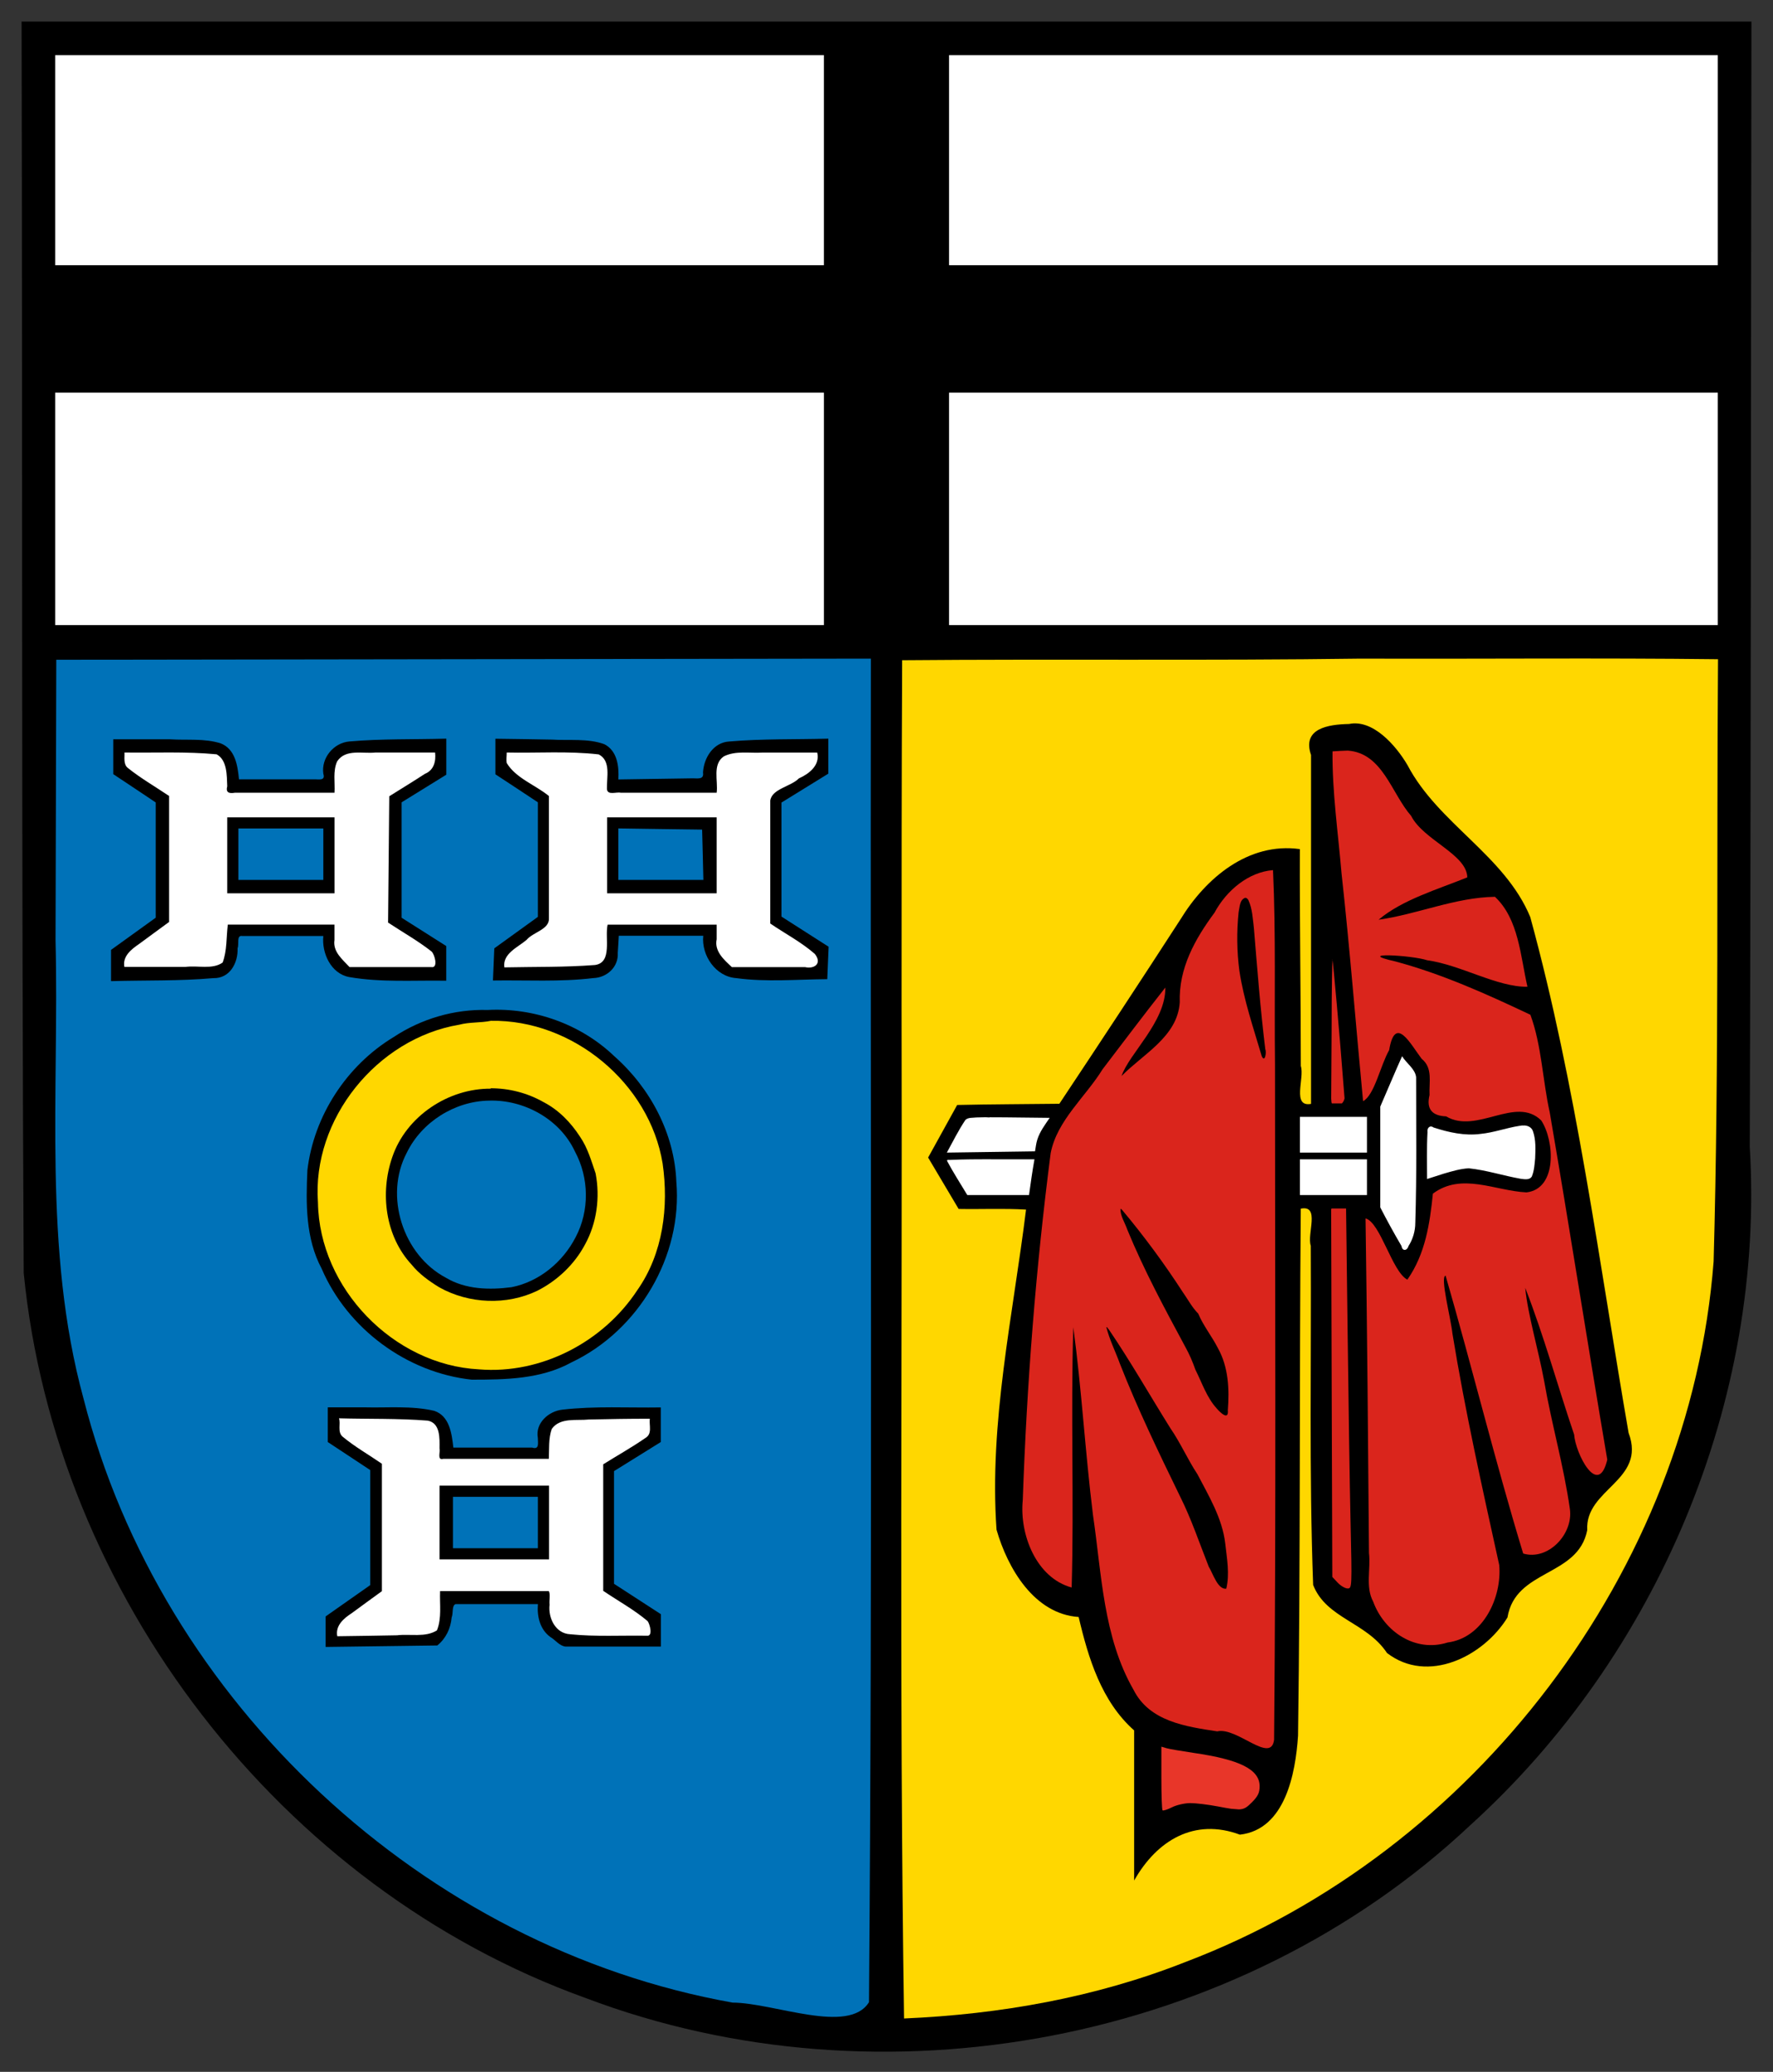 <?xml version="1.0" encoding="UTF-8" standalone="no"?>
<!-- Created with Inkscape (http://www.inkscape.org/) -->
<svg xmlns:rdf="http://www.w3.org/1999/02/22-rdf-syntax-ns#" xmlns="http://www.w3.org/2000/svg" height="480" width="410.85" version="1.0" xmlns:cc="http://creativecommons.org/ns#" xmlns:dc="http://purl.org/dc/elements/1.1/">
 <rect width="100%" height="100%" fill="#333333" stroke="none"/>

 <path fill="#000" d="m4.999,5c0.231,96.64-0.03,193.31,0.494,289.92,7.362,74.6,59.479,142.47,130.11,167.94,68.74,26.07,151.28,10.59,205.04-39.95,43.52-39.4,68.38-98.5,64.82-157.23,0.28-86.9,0.25-173.79,0.39-260.68h-400.85z"/>
 <path d="m12.782,12.768,89.068,0,89.07,0,0,24.339,0,24.339-89.07,0-89.068,0,0-24.339,0-24.339z" fill="#FFF"/>
 <path d="m219.92,12.768,89.07,0,89.07,0,0,24.339,0,24.339-89.07,0-89.07,0,0-24.339,0-24.339z" fill="#FFF"/>
 <path fill="#FFF" d="m12.782,90.964h178.14v53.856h-178.14v-53.856z"/>
 <path fill="#FFF" d="m219.92,90.964h178.14v53.856h-178.14v-53.856z"/>
 <path fill="#0072b8" d="m201.8,152.59c-0.16,103.76,0.4,207.52-0.43,311.27-4.7,7.6-22.03,0.14-31.6,0.1-71.486-12.72-132.51-69.62-150.42-139.95-9.453-34.59-5.607-70.81-6.482-106.2,0.06-21.66,0.115-43.31,0.173-64.96,62.92-0.1,125.84-0.17,188.76-0.26z"/>
 <path fill="#ffd700" d="m315.32,152.59c27.59,0.1,55.21-0.19,82.79,0.14-0.36,46.51,0.27,93.04-1.02,139.54-5.51,71.57-55.48,136.94-122.44,162.3-20.76,8.2-42.93,12.11-65.16,13.07-1.15-77.92-0.38-155.88-0.57-233.82,0-26.95,0-53.91,0.13-80.86,35.4-0.31,71.02,0.12,106.27-0.37z"/>
 <path fill="#000" d="m312.62,167.73c-4.92,0.1-10.93,1.05-8.82,7.18v80.84c-4.5,0.8-1.46-5.98-2.37-8.78,0-16.75-0.28-33.5-0.22-50.25-11.94-1.66-21.83,6.73-27.66,16.27-9.26,14.31-18.63,28.54-28.07,42.73-7.89,0.1-15.79,0.1-23.68,0.28-2.26,4.05-4.47,8.13-6.73,12.18,2.36,3.97,4.71,7.94,7.07,11.91,5.21,0.1,10.42-0.16,15.62,0.15-3.03,24.58-8.58,49.25-6.84,74.15,2.56,8.94,8.74,19.55,19.03,20.23,2.24,9.54,5.29,19.58,12.86,26.28v34.77c5.3-9.34,13.98-14.53,24.51-10.62,10.5-1.2,12.89-14.16,13.47-22.93,0.57-40.69,0.29-81.4,0.63-122.1,4.55-0.92,1.39,5.88,2.32,8.59,0.15,26.19-0.42,52.41,0.55,78.59,3.04,7.79,12.39,8.61,17.11,15.76,9.44,7.28,22.36,0.81,27.92-8.23,1.85-11.27,16.35-9.34,18.48-20.22-0.54-9.62,13.75-11.43,9.59-22.53-6.91-39.94-12.08-80.36-22.79-119.52-5.92-14.31-21.33-21.62-28.46-35.22-2.73-4.64-8.06-10.64-13.52-9.51z"/>
 <path fill="#000" d="m103.41,171.13c-7.485,0.21-14.99,0-22.456,0.65-3.645,0.31-6.553,3.83-6.03,7.48,0.556,1.75-1.151,1.24-2.301,1.29h-17.248c-0.299-3.16-0.851-6.98-4.209-8.32-3.765-1.21-7.842-0.7-11.748-0.95h-13.172v8.07c3.285,2.18,6.564,4.37,9.839,6.56v26.7c-3.457,2.48-6.909,4.97-10.357,7.46v7.24c7.906-0.23,15.841,0,23.721-0.7,3.815,0.1,5.744-3.54,5.605-6.93,0.394-0.91-0.331-3.09,1.104-2.83h18.766c-0.395,3.97,1.75,8.71,5.984,9.51,7.423,1.29,15.001,0.72,22.502,0.85v-8.03c-3.452-2.18-6.9-4.37-10.346-6.56v-26.74c3.448-2.14,6.9-4.27,10.356-6.4v-8.33z"/>
 <path fill="#000" d="m191.96,171.13c-7.66,0.21-15.35,0-23,0.66-3.67,0.22-5.86,3.79-6.06,7.18,0.27,1.67-1.17,1.36-2.34,1.35-5.76,0.1-11.52,0.18-17.28,0.26,0.19-3.02-0.23-6.64-3.25-8.17-3.84-1.39-8.07-0.8-12.09-1.06-4.38-0.1-8.76-0.13-13.14-0.2v8.24c3.29,2.15,6.57,4.32,9.84,6.49v26.54c-3.36,2.43-6.73,4.86-10.1,7.29-0.1,2.48-0.2,4.97-0.31,7.45,7.75-0.12,15.54,0.37,23.26-0.56,3.16-0.1,5.87-2.59,5.66-5.85,0.1-1.32,0.16-2.63,0.24-3.95h19.57c-0.46,4.55,2.89,9.48,7.65,9.81,6.99,0.95,14.06,0.29,21.09,0.24,0.1-2.5,0.2-5.01,0.31-7.51-3.64-2.34-7.28-4.67-10.93-6.99v-26.41c3.62-2.24,7.24-4.47,10.86-6.7v-8.11z"/>
 <path fill="#da251c" d="m312.34,173.9c8.07,0.59,10.09,9.91,14.66,15.13,2.85,5.62,12.92,8.89,13.01,14.24-6.9,2.79-15.12,5.2-20.55,9.81,9.06-1.28,17.76-5.17,26.96-5.31,5.53,5.19,5.9,13.77,7.53,20.84-6.98,0.12-15.44-5.06-23.24-6.14-3.52-1.18-17.19-1.93-7.43,0.26,10.86,2.9,21.21,7.57,31.35,12.37,2.61,7.06,2.83,15.19,4.49,22.65,4.6,26.78,8.77,53.64,13.33,80.42-2.13,9.02-7.4-1.54-7.68-5.8-3.84-11.31-7-22.89-11.34-34.01,0.6,6.21,3.1,14.56,4.39,21.6,1.71,9.91,4.54,19.64,5.95,29.57,0.88,5.91-5.08,12.11-10.81,10.39-6.49-21.32-11.78-42.98-17.98-64.38-1.33,0.27,1.17,9.6,1.6,13.5,2.94,17.98,6.92,35.77,10.83,53.55,0.66,7.49-3.72,16.87-11.95,17.94-7.47,2.37-14.7-2.49-17.26-9.47-1.83-3.39-0.53-7.55-0.97-11.28-0.21-25.83-0.42-51.67-0.8-77.5,3.45,0.92,6.15,12.36,9.69,14.19,4.2-6,5.2-13.02,5.92-19.93,6.67-4.97,14.42-0.63,21.69-0.29,7.14-0.82,6.52-11.93,3.41-16.67-5.93-5.8-14.92,3.28-22.04-0.94-3.27-0.13-4.62-1.71-3.84-4.94-0.15-2.95,0.82-6.27-1.82-8.39-2.61-3.44-6.15-10.35-7.54-2.01-2.02,3.51-3.39,10.42-6.04,11.82-1.68-17.6-3.06-35.27-5-52.86-0.79-9.38-2.17-18.75-2.08-28.18,1.17-0.1,2.61-0.15,3.56-0.18z"/>
 <path fill="#FFF" d="m28.835,174.34c7.12,0.1,14.265-0.26,21.361,0.42,2.477,1.36,2.352,4.89,2.46,7.4-0.401,1.48,0.451,1.72,1.75,1.5h23.107c0.143-2.42-0.415-5.01,0.617-7.27,1.951-2.96,5.938-1.72,8.899-2.05h13.791c0.23,2.01-0.26,4.1-2.355,4.94-2.727,1.78-5.51,3.47-8.265,5.2-0.1,9.75-0.191,19.51-0.274,29.26,3.351,2.22,6.884,4.2,10.052,6.68,0.752,0.63,1.652,3.96-0.05,3.63h-18.932c-1.646-1.78-3.9-3.54-3.493-6.27v-3.57h-24.712c-0.372,2.93-0.151,6.01-1.2,8.79-2.405,1.7-5.835,0.61-8.649,1.02h-14.117c-0.485-2.42,1.564-4.07,3.376-5.3,2.315-1.72,4.654-3.41,6.981-5.12v-29.19c-3.183-2.15-6.543-4.07-9.541-6.48-1.115-0.86-0.729-2.5-0.801-3.59z"/>
 <path fill="#FFF" d="m117.39,174.34c7.11,0.16,14.28-0.38,21.35,0.44,2.91,1.49,1.81,5.39,1.9,8.05,0.18,1.5,2.17,0.58,3.22,0.83h22.21c0.36-2.78-1.04-6.55,1.65-8.42,2.79-1.4,6.03-0.68,9.05-0.89h12.6c0.7,2.95-1.89,4.93-4.25,5.99-1.87,1.91-6.26,2.4-6.63,5.15v28.47c3.44,2.35,7.19,4.3,10.33,7.05,1.77,2.27-0.17,3.53-2.27,3.05h-16.96c-1.81-1.69-4.1-3.67-3.52-6.45v-3.39h-25.27c-0.7,3.01,1.18,8.8-2.93,9.35-6.98,0.54-14,0.4-21,0.55-0.45-3.2,3.14-4.65,5.15-6.37,1.48-1.8,5.33-2.4,5.18-5.02v-28.3c-3.16-2.6-7.64-4.11-9.78-7.65-0.15-0.81,0-1.63,0-2.44z"/>
 <path d="m52.656,189.36,0,8.8,0,8.8,12.429,0,12.428,0,0-8.8,0-8.8-12.428,0-12.429,0z" fill="#000"/>
 <path d="m140.69,189.36,0,8.8,0,8.8,12.69,0,12.69,0,0-8.8,0-8.8-12.69,0-12.69,0z" fill="#000"/>
 <path d="m143.28,191.93,9.71,0.14,9.71,0.13,0.15,5.83,0.14,5.83-9.85,0-9.86,0,0-5.96,0-5.97z" fill="#0072b8"/>
 <path d="m55.246,191.94,9.839,0,9.839,0,0,5.96,0,5.96-9.839,0-9.839,0,0-5.96,0-5.96z" fill="#0072b8"/>
 <path fill="#da251c" d="m294.99,201.59c0.68,14.72,0.29,30.09,0.46,45.08,0,52.14,0.27,104.28-0.21,156.41-0.75,5.68-8.61-3.04-13.18-1.96-7.26-1.11-15.69-2.28-19.38-9.61-7.05-12.24-7.39-26.87-9.41-40.52-1.8-14.46-2.61-29.05-4.56-43.48-0.62,20.08,0.19,40.2-0.38,60.28-8.18-2.21-12.13-12.27-11.33-20.25,0.93-26.87,3.02-53.74,6.47-80.41,1.5-7.6,8.05-12.96,12.02-19.4,4.82-6.32,9.66-12.75,14.55-18.94,0.1,7.95-8.41,15.31-10.15,20.5,4.99-5.1,12.99-9.13,13.49-17.08-0.26-7.87,3.5-14.62,8.05-20.76,2.79-5.19,7.92-9.43,13.56-9.86z"/>
 <path fill="#000" d="m288.55,208c-1.31,0.44-1.27,2.17-1.53,3.32-0.47,4.52-0.42,9.11,0.18,13.61,1.02,6.74,3.25,13.22,5.17,19.74,0.74,1.67,1.16-0.88,0.83-1.59-1.15-9.37-1.87-18.78-2.65-28.18-0.27-2.13-0.35-4.35-1.25-6.33-0.16-0.28-0.4-0.57-0.75-0.57z"/>
 <path d="m308.75,222.24c0.17,0.46,1.74,18.17,2.57,29.13l0.25,3.1c-0.11,0.49-0.33,0.89-0.62,1.17h-0.89-1.44c-0.1-0.19-0.1-0.59-0.15-1.12l0.1-15.84c0-9.33,0.14-16.73,0.24-16.44z" fill="#da251c"/>
 <path fill="#000" d="m113,233.99c-7.72-0.22-15.358,2.03-21.79,6.28-10.846,6.55-18.483,18.23-19.977,30.82-0.354,7.7-0.443,15.82,3.298,22.82,5.969,13.91,19.748,24.12,34.789,25.73,7.83,0,16.03-0.11,23.09-4,15.56-7.36,25.78-24.61,24.32-41.82-0.43-11.2-6.03-21.73-14.35-29.09-7.8-7.49-18.7-11.32-29.38-10.74z"/>
 <path fill="#ffd700" d="m113.76,236.5c18.87-0.33,36.75,14.4,39.79,33.07,1.44,10.03,0.1,20.84-5.85,29.31-7.88,12.02-22.29,19.56-36.72,18.37-19.788-1.02-36.998-18.8-37.299-38.63-1.442-19.36,13.709-38.03,32.739-41.22,2.4-0.64,4.92-0.4,7.34-0.9z"/>
 <path fill="#FFF" d="m324.9,244.7c0.99,1.64,3.04,2.94,3.25,4.86,0,11.25,0.16,22.49-0.19,33.73,0,1.91-0.55,3.79-1.58,5.4-0.3,1.11-1.43,1.25-1.61,0-1.73-2.94-3.38-5.96-4.93-8.97v-23.34c1.7-3.88,3.33-7.84,5.06-11.67z"/>
 <path fill="#000" d="m113.8,252.22c-9.91-0.1-19.7,6.39-22.906,15.88-2.872,8.3-1.622,18.33,4.5,24.9,1.73,2.15,4.039,3.8,6.406,5.25,6.87,3.84,15.6,4.21,22.71,0.79,4.62-2.34,8.63-6.12,11.07-10.75,2.72-4.95,3.5-10.88,2.44-16.43-0.99-2.88-1.84-5.93-3.61-8.5-2.13-3.29-4.91-6.18-8.43-8.01-3.74-2.13-8.03-3.24-12.33-3.22l0.12,0.1z"/>
 <path fill="#0072b8" d="m113.28,254.99c8.15-0.27,16.47,4.29,19.95,11.79,3.29,6.08,3.41,13.74,0.15,19.87-2.94,5.73-8.44,10.3-14.82,11.56-5.13,0.67-10.65,0.55-15.22-2.18-9.976-5.26-14.377-18.97-9.073-28.98,3.47-7.12,11.103-11.92,19.013-12.06z"/>
 <path fill="#FFF" d="m301.22,258.75h15.54v8.28h-15.54v-8.28z"/>
 <path fill="#FFF" d="m229.31,258.85c4.64,0,9.29,0.1,13.93,0.13-1.09,1.61-2.3,3.19-2.88,5.08-0.28,0.87-0.35,1.79-0.52,2.68-6.81,0.1-13.62,0.2-20.43,0.29,1.4-2.54,2.68-5.17,4.31-7.58,0.66-0.6,1.68-0.45,2.51-0.56,1.02,0,2.05-0.1,3.08,0z"/>
 <path fill="#FFF" d="m352.8,260.77c1.01-0.14,2.15,0.32,2.45,1.38,0.68,2,0.56,4.15,0.48,6.23-0.12,1.4-0.23,2.84-0.75,4.16-0.51,0.91-1.73,0.66-2.59,0.56-4.04-0.71-7.96-2.01-12.04-2.43-1.97,0.1-3.88,0.69-5.76,1.23-1.3,0.42-2.6,0.83-3.9,1.25,0-3.62-0.1-7.24,0.1-10.86-0.14-0.92,0.52-1.71,1.41-1.07,3.5,1.13,7.2,1.97,10.89,1.48,3.06-0.3,5.96-1.39,8.98-1.86,0.25,0,0.51-0.1,0.77-0.1z"/>
 <path fill="#FFF" d="m229.57,268.59h10.14c-0.49,2.75-0.88,5.51-1.26,8.28h-14.3c-1.58-2.63-3.25-5.21-4.69-7.91-0.1-0.4,0.61-0.16,0.89-0.24,3.07-0.14,6.15-0.14,9.22-0.15z"/>
 <path fill="#FFF" d="m301.22,268.59h15.54v8.28h-15.54v-8.28z"/>
 <path d="m308.51,279.98,1.68,0,1.73,0,0.36,28.74c0.19,15.8,0.49,35.61,0.68,44.02,0.34,15.01,0.33,15.27-0.68,15.27-0.57,0-1.59-0.59-2.28-1.32l-1.27-1.35-0.14-42.67-0.13-42.46c0-0.1,0.1-0.16,0.1-0.23z" fill="#da251c"/>
 <path fill="#000" d="m259.65,280.04c-0.1,1.59,1.05,3.28,1.58,4.85,3.84,9.36,8.65,18.27,13.44,27.16,0.94,1.69,1.7,3.45,2.33,5.27,1.55,3.06,2.62,6.46,4.98,9.03,0.82,0.96,2.78,2.82,2.54,0.36,0.38-4.86,0.14-9.99-2.28-14.34-1.39-2.75-3.4-5.2-4.58-8.03-1.45-1.46-2.43-3.36-3.62-5.04-4.27-6.59-8.94-12.92-13.98-18.94l-0.17-0.17-0.24-0.15z"/>
 <path fill="#000" d="m256.37,307.46c0.7,2.85,2.1,5.63,3.12,8.43,4.11,10.49,9.02,20.64,13.95,30.77,2.64,5.27,4.5,10.86,6.67,16.33,1,1.63,2.06,5.3,4.05,5.08,0.83-3.42,0.14-7.03-0.24-10.48-0.68-5.82-3.77-10.93-6.43-16.02-2.28-3.45-3.93-7.27-6.28-10.68-4.76-7.61-9.21-15.44-14.26-22.87-0.19-0.1-0.3-0.58-0.58-0.56z"/>
 <path fill="#000" d="m75.96,326.07v8.02c3.27,2.17,6.544,4.33,9.823,6.49v26.66c-3.444,2.41-6.886,4.83-10.326,7.25v7.07c8.624-0.12,17.249-0.24,25.873-0.34,1.99-1.6,3.11-3.96,3.33-6.5,0.4-0.91,0-2.79,0.91-3.08h19.08c-0.24,2.81,0.45,5.83,2.85,7.6,1.19,0.69,2.19,2.14,3.59,2.24h22.05v-7.51c-3.62-2.34-7.24-4.69-10.86-7.04v-26.1c3.61-2.25,7.23-4.49,10.84-6.74v-8.02c-7.61,0.12-15.25-0.36-22.82,0.52-3.18,0.35-6.3,3.12-5.67,6.54,0,1.19,0.41,2.79-1.34,2.24h-18.24c-0.37-3.23-0.86-7.3-4.42-8.51-5.27-1.23-10.758-0.67-16.131-0.81h-8.539z"/>
 <path fill="#FFF" d="m78.549,328.59c6.853,0.19,13.728,0,20.563,0.54,2.938,0.55,2.758,4.09,2.738,6.42,0.22,0.89-0.63,2.84,0.88,2.43h24.45c0.1-2.31-0.1-4.72,0.67-6.92,1.95-2.73,5.71-1.88,8.59-2.19,4.71-0.1,9.43-0.19,14.14-0.18-0.2,1.53,0.64,3.51-1.04,4.47-3.15,2.18-6.51,4.06-9.76,6.09v29.31c3.43,2.34,7.12,4.33,10.29,7.02,0.53,0.71,1.27,3.54-0.13,3.38-5.93-0.1-11.9,0.26-17.81-0.34-3.43-0.16-5.14-3.8-4.78-6.86-0.12-0.99,0.24-2.45-0.18-3.14h-25.19c-0.13,3.03,0.43,6.23-0.73,9.1-2.646,1.69-6.208,0.78-9.241,1.14-4.618,0.1-9.236,0.15-13.854,0.22-0.488-2.44,1.492-4.15,3.364-5.35,2.313-1.72,4.652-3.39,6.977-5.09v-29.52c-3.047-2.1-6.3-3.94-9.144-6.31-1.205-1.1-0.359-2.96-0.803-4.22z"/>
 <path d="m101.85,344.19,0,8.55,0,8.54,12.69,0,12.69,0,0-8.54,0-8.55-12.69,0-12.69,0z" fill="#000"/>
 <path d="m104.96,346.78,9.84,0,9.84,0,0,5.96,0,5.95-9.84,0-9.84,0,0-5.95,0-5.96z" fill="#0072b8"/>
 <path d="m269.12,404.67l1.15,0.34c0.64,0.19,3.49,0.68,6.34,1.1,10.74,1.56,15.28,3.85,15.28,7.73,0,1.49-0.4,2.32-1.76,3.69-1.13,1.13-1.73,1.63-3.03,1.67l-1.62-0.13h-0.11c-0.83-0.12-1.81-0.3-3.12-0.55-2.24-0.43-5.12-0.78-6.42-0.78-1.29,0-3.21,0.44-4.25,0.97-1.05,0.53-2.03,0.85-2.19,0.7-0.15-0.16-0.27-3.54-0.27-7.51v-7.19z" fill="#e83629"/>
</svg>
